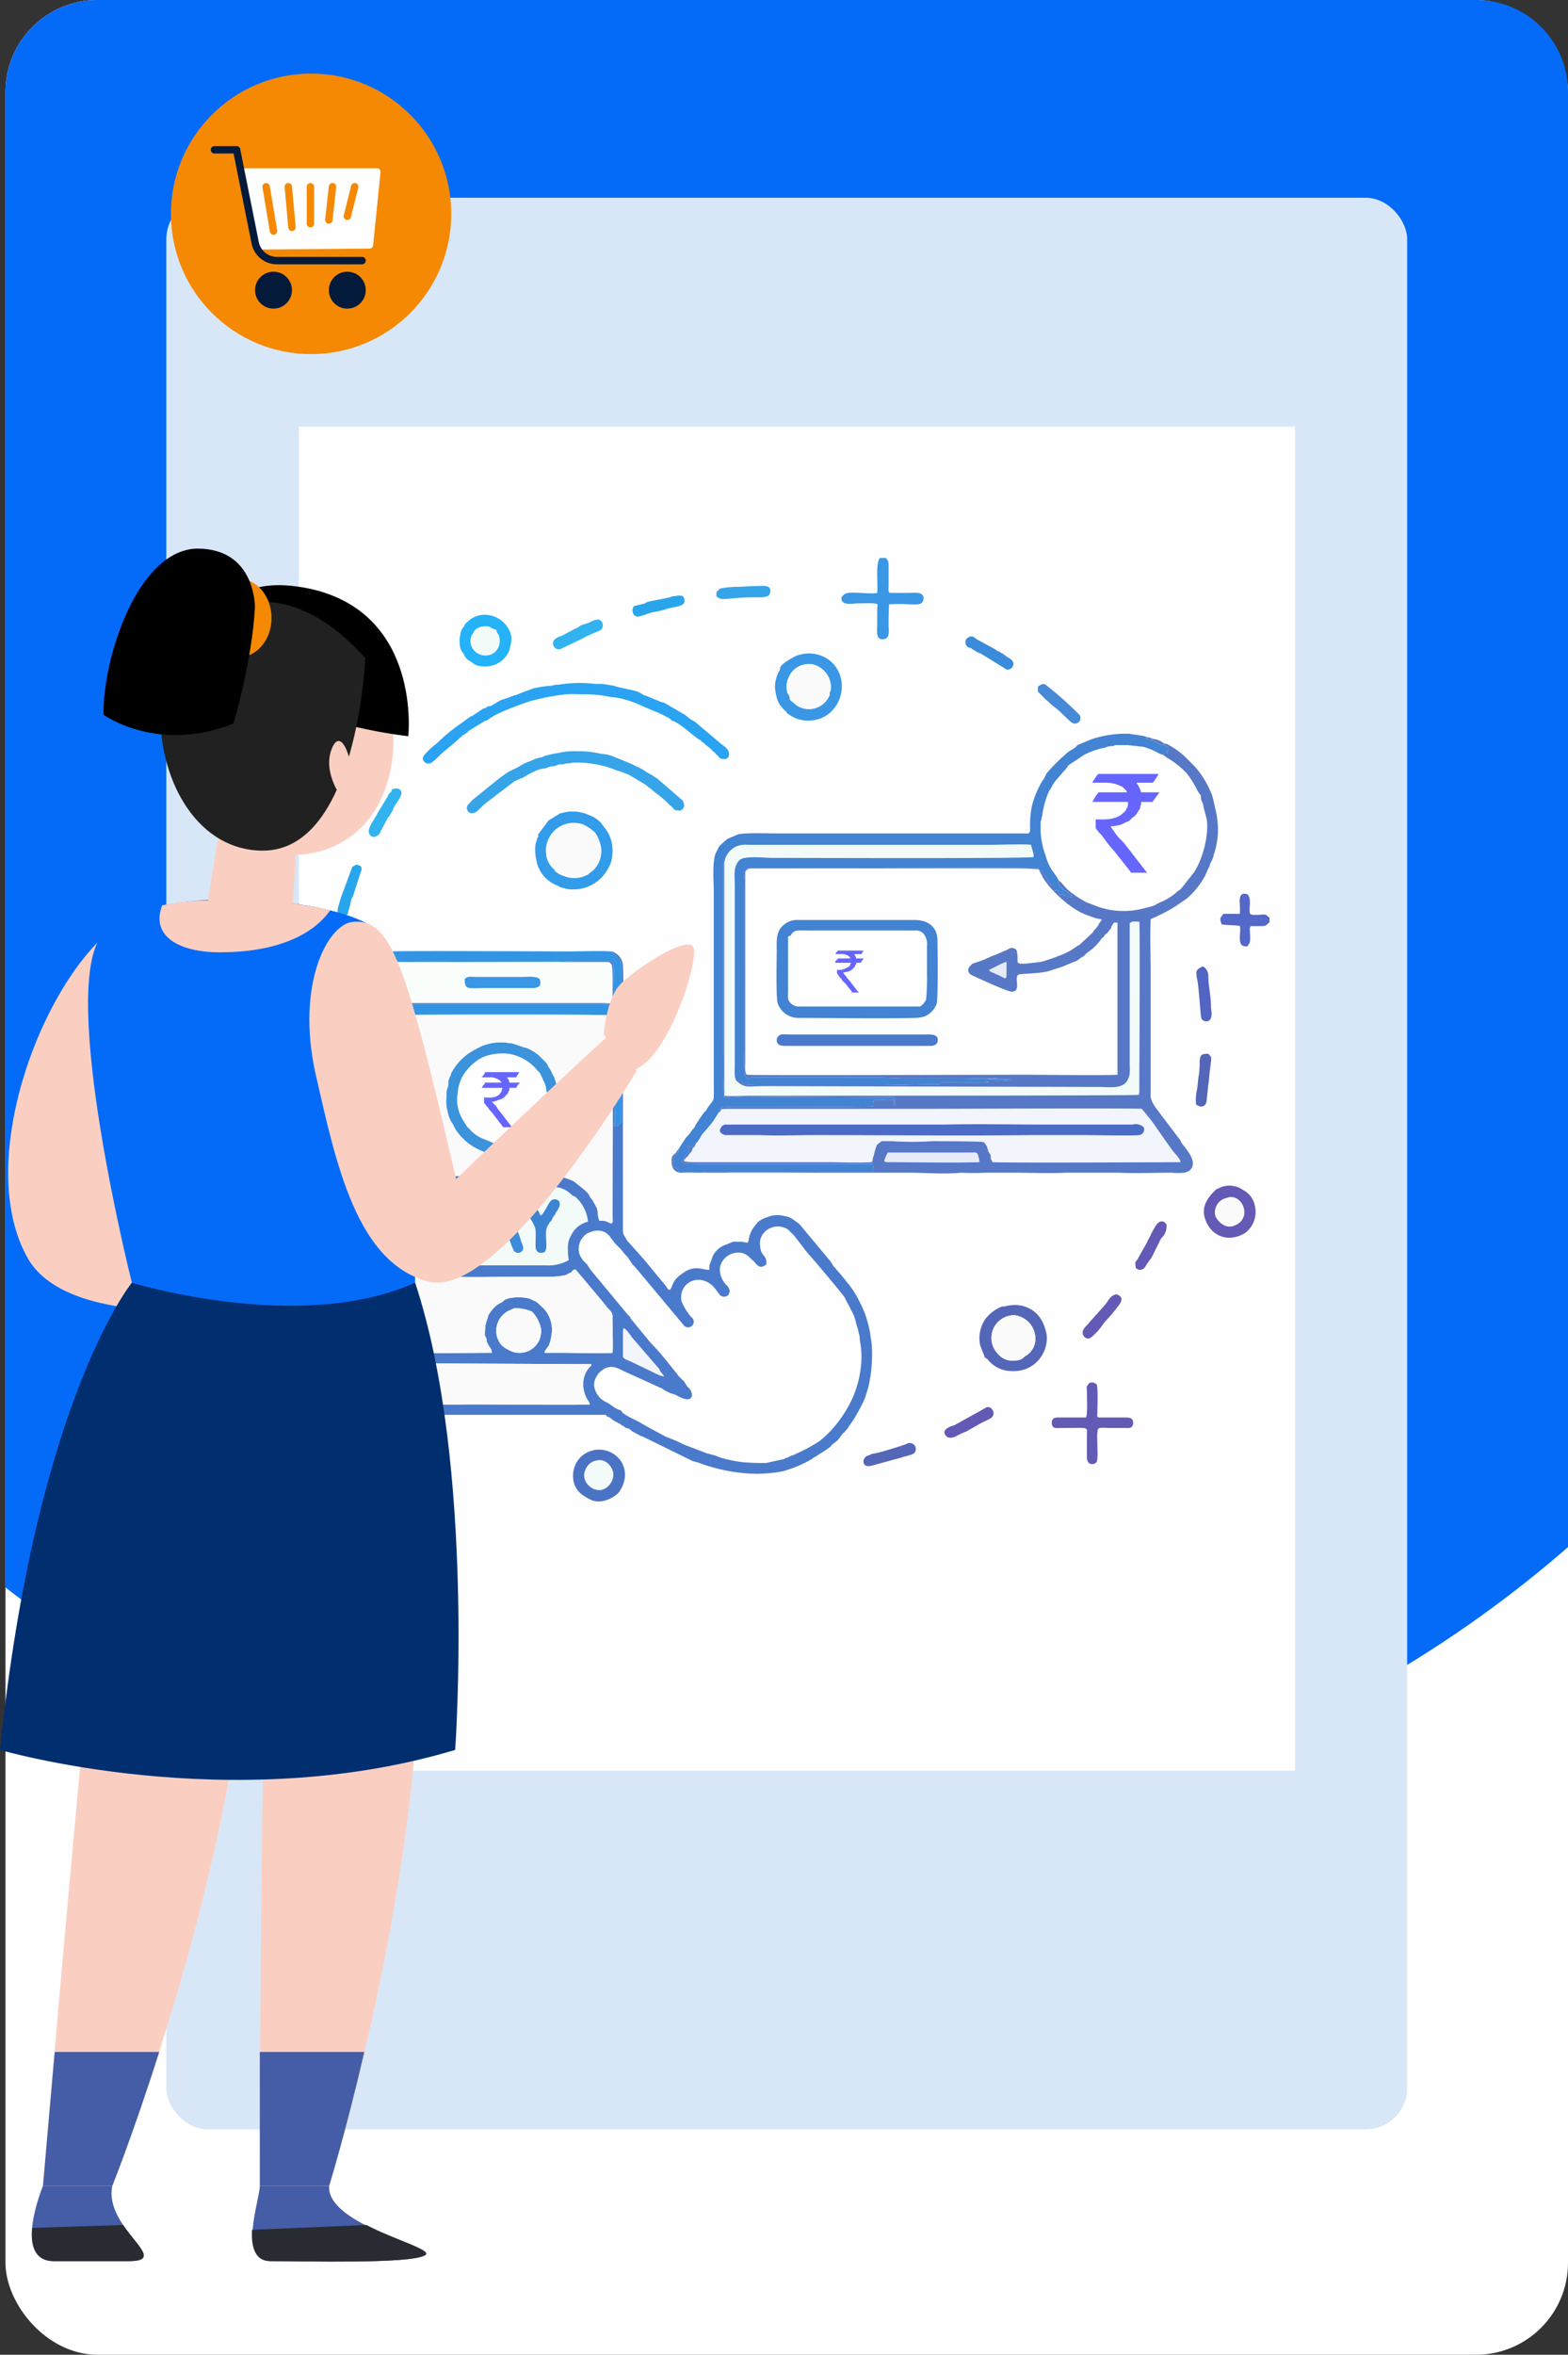 <svg xmlns="http://www.w3.org/2000/svg" width="341.19" height="512" viewBox="0 0 341.19 512">
  <rect x="0" y="0" width="341.19" height="512" fill="#333333" stroke="none"/>
  <g id="hw-svg2" transform="translate(-45.335 -27.748)">
    <g id="_1961240414496" transform="translate(81.525 37.748)">
      <g id="bg" transform="translate(-10 2)">
        <rect id="Rectangle_61" data-name="Rectangle 61" width="340" height="512" rx="20" transform="translate(-25 -12)" fill="#fff"/>
        <path id="Intersection_1" data-name="Intersection 1" d="M0,345.156V20A20,20,0,0,1,20,0H320a20,20,0,0,1,20,20V336.395C293.958,376.493,232.363,401,164.687,401,102.093,401,44.695,380.03,0,345.156Z" transform="translate(-25 -12)" fill="#046bf9"/>
      </g>
      <g id="Group_105" data-name="Group 105" transform="translate(-107.863 -52.601)">
        <rect id="Rectangle_64" data-name="Rectangle 64" width="270" height="420" rx="9" transform="translate(107.863 85.601)" fill="#d8e7f7"/>
        <g id="Group_106" data-name="Group 106" transform="translate(8.18 -6.552)">
          <path id="Path_481" data-name="Path 481" d="M492,571V863.221H708.742V571Z" transform="translate(-363.474 -429.072)" fill="#fefefe" fill-rule="evenodd"/>
          <g id="Group_79" data-name="Group 79" transform="translate(123.183 170.476)">
            <path id="Path_482" data-name="Path 482" d="M977.855,623c-.57.19-1.141,0-1.711.38l-4.753.951a2.787,2.787,0,0,0-.761.38l-2.281.57c-.76.57-.38,2.472.951,2.281.951-.19,1.711-.57,3.042-.951a16.1,16.1,0,0,0,3.232-.76c1.9-.57,4.183-.38,3.612-2.281-.19-.57-.76-.57-1.141-.57Z" transform="translate(-890.018 -614.825)" fill="#29a5eb" fill-rule="evenodd"/>
            <path id="Path_483" data-name="Path 483" d="M634.165,931.19c-.19,0-.19,0-.38.19-.38.19-.19,0-.19.19l-2.472,6.654c-.19.951-.951,2.472-.57,3.422.19.76,1.711.57,2.091,0,.19-.19,0-.38.19-.761,0-.19.19-.38.19-.76a1.143,1.143,0,0,0,.19-.76c.38-1.141,0-.57.57-1.521l1.711-5.323c.38-.76.19-1.521-.951-1.521C634.165,931,634.355,931,634.165,931.19Z" transform="translate(-616.674 -864.266)" fill="#29a5eb" fill-rule="evenodd"/>
            <path id="Path_484" data-name="Path 484" d="M1256.854,1259.87l-.38.76c-.19.76-.951,1.331.57,1.331,6.274,0,13.309.19,19.773,0a5.548,5.548,0,0,0-.38-1.711c-.19-.571-.951-.38-1.711-.38Z" transform="translate(-1123.386 -1130.586)" fill="#e7ebf7" fill-rule="evenodd"/>
            <path id="Path_485" data-name="Path 485" d="M1376,1043.711c.19.57.951.57,1.521.951,2.091.76,2.282,1.711,2.282-.38V1042C1379.232,1042,1376.571,1043.521,1376,1043.711Z" transform="translate(-1220.478 -954.162)" fill="#e7ebf7" fill-rule="evenodd"/>
            <path id="Path_486" data-name="Path 486" d="M628.183,759.827l-.19,1.141H625.9c-.57,0-1.9-.19-1.9,1.141,0,2.091,1.331,1.331,3.993,1.521a29.437,29.437,0,0,0,.19,4.183,1.415,1.415,0,0,0,1.711.19c.76-.38.38-2.662.38-3.8.19-.76.19-.57,1.711-.57.57,0,1.521.19,1.9-.19a.664.664,0,0,0,.38-.19,1.683,1.683,0,0,0-.38-2.091,16.259,16.259,0,0,0-3.042,0c-.38-.19-.38-.19-.57-.76,0-.951.38-3.042-.38-3.612a.919.919,0,0,0-1.331,0C627.8,757.165,628.183,758.877,628.183,759.827Z" transform="translate(-611.452 -722.943)" fill="#32b3ef" fill-rule="evenodd"/>
            <path id="Path_487" data-name="Path 487" d="M886.15,650.515c-.38,0-.57.19-.76.19l-.76.38-1.711.57c-.951.57-.76.57-1.331.76l-2.852,1.521a3.82,3.82,0,0,0-1.521.76,1.263,1.263,0,0,0,1.331,2.091l4.753-2.282c1.141-.76,3.612-1.521,3.993-1.9C888.241,651.656,887.291,649.945,886.15,650.515Z" transform="translate(-816.184 -637.016)" fill="#32b3ef" fill-rule="evenodd"/>
            <path id="Path_488" data-name="Path 488" d="M671.569,843.64c-.76.19-.38,0-.57.57l-.57.57-.38.76-2.091,3.422c-.57,1.331-2.472,3.422-1.711,4.563a1.027,1.027,0,0,0,1.521.38c.57-.19.761-.57.951-1.141l1.521-2.852a2.627,2.627,0,0,0,.57-.76c0-.19.19-.38.38-.57a9.266,9.266,0,0,1,.57-1.331c.38-.57,2.472-3.042.76-3.612A1.484,1.484,0,0,0,671.569,843.64Z" transform="translate(-645.522 -793.447)" fill="#32b3ef" fill-rule="evenodd"/>
            <path id="Path_489" data-name="Path 489" d="M797.215,1322.437c3.993,0,2.662-.19,3.8,2.091.19.38,0,.38.57.76a1.2,1.2,0,0,0,1.141,0,1.045,1.045,0,0,0,.57-.951,2.7,2.7,0,0,0-.38-1.141,14.621,14.621,0,0,0-.76-2.281l-1.711-4.183-.38-1.141c-.19-.19-.19-.19-.19-.38-.19-.38-.38-1.141-1.141-1.331-1.711-.38-1.9,3.232-2.852,5.133l-.19.19v.38l-1.331,3.232c-.19.951-.76,1.711,0,2.282.76.76,1.711.38,2.091-1.141A3.745,3.745,0,0,1,797.215,1322.437Z" transform="translate(-749.113 -1174.33)" fill="#3b8bdb" fill-rule="evenodd"/>
            <path id="Path_490" data-name="Path 490" d="M758.407,1316.269c.19-.38,1.711-.19,2.091,0,.76.38.951,2.281-1.9,1.711C757.836,1317.98,758.217,1316.269,758.407,1316.269Zm-2.472,1.141v6.654c0,.76.38.76.761,1.331,1.141,0,1.711-.38,1.711-1.521,0-3.993-.38-3.422,1.331-3.422a2.97,2.97,0,0,0,3.042-1.521,3.694,3.694,0,0,0,.57-2.472c-.19-.19,0-.19-.19-.38a3.182,3.182,0,0,0-1.711-2.092,7.009,7.009,0,0,0-2.852-.19C755.555,1313.8,755.935,1313.607,755.935,1317.41Z" transform="translate(-718.29 -1174.246)" fill="#3b8bdb" fill-rule="evenodd"/>
            <path id="Path_491" data-name="Path 491" d="M1349.951,669.785c-.76.38-.951.57-.951,1.331.19.951.57.951,1.141,1.141.57.38.951.571,1.521.951.19,0,.38.19.57.19l4.943,3.042c.38.19.761.76,1.521.38.57-.19,1.521-1.521-.38-2.472-.38-.19-.76-.57-1.331-.951-.19,0-.38-.19-.57-.38a.987.987,0,0,1-.761-.38l-4.183-2.281C1350.9,669.975,1350.711,669.594,1349.951,669.785Z" transform="translate(-1198.612 -652.673)" fill="#3b8bdb" fill-rule="evenodd"/>
            <path id="Path_492" data-name="Path 492" d="M1455.216,1530.6h-6.084c-1.141,0-1.521.57-1.331,1.521s.951.761,2.091.761c6.274,0,5.514-.38,5.514,1.711v4.563c0,2.091,1.711,1.711,2.091,1.141.57-.76-.19-6.654.38-7.225.19-.38,1.9-.19,2.472-.19h3.042c1.141,0,1.9.19,2.091-.951,0-1.331-.76-1.331-2.091-1.331h-5.514c-.38-.38-.19-.38-.19-1.331,0-.76.19-5.323-.19-5.894a.664.664,0,0,0-.38-.19c-.19-.19-.19-.19-.57-.19a.879.879,0,0,0-.951.57c-.38.38-.19.57-.19,1.331C1455.406,1526.232,1455.6,1529.654,1455.216,1530.6Z" transform="translate(-1278.59 -1343.713)" fill="#625ab5" fill-rule="evenodd"/>
            <path id="Path_493" data-name="Path 493" d="M1624.342,1304.287a3.176,3.176,0,0,1,2.472-3.8c3.422-1.331,5.894,4.753,1.331,6.084C1626.433,1307.139,1624.722,1305.428,1624.342,1304.287Zm1.521-6.274-1.331.57-.38.38c-1.521,1.521-2.852,3.422-2.091,5.894,1.331,4.183,5.323,5.323,8.746,3.232a5.709,5.709,0,0,0,2.091-6.084,4.763,4.763,0,0,0-2.472-3.232A5.2,5.2,0,0,0,1625.863,1298.013Z" transform="translate(-1419.578 -1161.313)" fill="#625ab5" fill-rule="evenodd"/>
            <path id="Path_494" data-name="Path 494" d="M1489.956,1422.393c-.57.19-.76.57-1.141.951a8.059,8.059,0,0,1-.951,1.331l-3.232,3.612c-.38.57-.761.76-1.141,1.331-.951,1.141.19,2.662,1.331,2.091a12.792,12.792,0,0,0,2.662-2.852,8.876,8.876,0,0,1,.951-1.141,39.861,39.861,0,0,0,2.662-3.232c.38-.57.951-1.521-.19-2.091A.849.849,0,0,0,1489.956,1422.393Z" transform="translate(-1307.246 -1262.118)" fill="#625ab5" fill-rule="evenodd"/>
            <path id="Path_495" data-name="Path 495" d="M1333.875,1551.2l-6.844,3.8c-.19,0-2.852.76-1.9,2.091.57.95,1.711.57,2.472.19l.76-.38a9.234,9.234,0,0,1,1.331-.57l2.662-1.521c.57-.38,2.472-1.141,2.852-1.521C1336.346,1552.147,1334.825,1550.436,1333.875,1551.2Z" transform="translate(-1179.113 -1366.396)" fill="#625ab5" fill-rule="evenodd"/>
            <path id="Path_496" data-name="Path 496" d="M1543.516,1348.861a1.27,1.27,0,0,0,2.091-.38l.38-.57c.57-.76.38-.57.951-1.331l1.711-3.422c.19-.38,0-.19.19-.38l.19-.38a3.425,3.425,0,0,0,1.141-3.042c-.38-.38-.57-.761-1.331-.57s-1.331,1.521-1.9,2.472a11.256,11.256,0,0,1-.761,1.521c-.38.951-1.711,3.042-2.281,4.183C1543.326,1347.72,1543.326,1347.53,1543.516,1348.861Z" transform="translate(-1356.053 -1194.48)" fill="#625ab5" fill-rule="evenodd"/>
            <path id="Path_497" data-name="Path 497" d="M1137.274,691.587c2.852-.76,5.894,1.711,5.894,4.943a1.423,1.423,0,0,1-.19.951c-.19.38,0,.57-.19.951a4.837,4.837,0,0,1-7.225,1.9l-1.331-1.141a2.067,2.067,0,0,0-.19-.951c-.19-.38-.38-.38-.38-.761a4.684,4.684,0,0,1,.38-3.232A4.616,4.616,0,0,1,1137.274,691.587ZM1131,696.531a12.623,12.623,0,0,0,.57,2.852,5.958,5.958,0,0,0,1.521,2.091l.38.38c.38.57,0,.19.57.57a7.206,7.206,0,0,0,4.183,1.331c7.225,0,9.886-9.316,4.373-13.309a7.47,7.47,0,0,0-7.415-.57c-.951.57-2.472,1.331-3.042,2.281a1.142,1.142,0,0,1-.19.76A7.282,7.282,0,0,0,1131,696.531Z" transform="translate(-1022.059 -668.392)" fill="#3997e5" fill-rule="evenodd"/>
            <path id="Path_498" data-name="Path 498" d="M1216.7,580h-1.331c-.951,1.331-.38,4.943-.571,7.6-1.9.38-6.464-.57-7.225.38-.19.19-.57.38-.57.76,0,1.711,2.472,1.141,3.422,1.141.76,0,3.993-.19,4.373.19.19.19,0,.19,0,.951v3.232c0,1.521-.38,3.422,1.141,3.422,1.711,0,1.331-1.711,1.331-3.042,0-.19,0-5.133.19-4.563h.19a27.94,27.94,0,0,1,3.993,0c1.521,0,3.232.38,3.232-1.331,0-1.521-2.281-1.141-3.232-1.141h-3.8c-.761,0-.57-.38-.57-1.9v-4.183C1217.267,580.57,1217.077,580.57,1216.7,580Z" transform="translate(-1083.609 -580)" fill="#3997e5" fill-rule="evenodd"/>
            <path id="Path_499" data-name="Path 499" d="M775.915,1059.251c-.19,2.662.951,2.091,4.373,2.091h10.647c.19,0,1.141-.19,1.331-.57s.19-1.331-.19-1.521c-.57-.571-2.472-.38-3.612-.38H778.386C777.055,1058.87,776.675,1058.68,775.915,1059.251Z" transform="translate(-734.467 -967.801)" fill="#3997e5" fill-rule="evenodd"/>
            <path id="Path_500" data-name="Path 500" d="M1372.082,1446.446a4.061,4.061,0,0,1-3.232-1.521,4.938,4.938,0,0,1,3.612-8.365,5.143,5.143,0,0,1,4.563,5.133,4.224,4.224,0,0,1-2.282,3.8C1374.363,1445.876,1373.983,1446.446,1372.082,1446.446Zm-1.711-11.788h-.57a8.565,8.565,0,0,0-3.613,2.662,7.455,7.455,0,0,0-1.141,5.894l.76,1.9c.19.38,0,.38.38.761l.38.19a6.623,6.623,0,0,0,3.8,2.472c6.844,1.331,10.077-4.753,8.936-8.556-.761-2.852-2.281-4.753-5.323-5.514A7.984,7.984,0,0,0,1370.37,1434.658Z" transform="translate(-1211.426 -1271.912)" fill="#5466b8" fill-rule="evenodd"/>
            <path id="Path_501" data-name="Path 501" d="M1241.745,1592.359c-.761.38-5.323,1.711-6.084,1.9-.57.19-1.141.19-1.711.38-.57.38-.951.19-1.331.76-.57.57-.57,2.281,1.521,1.711l6.274-1.711c.951-.38,2.662-.57,3.042-1.141A1.315,1.315,0,0,0,1241.745,1592.359Z" transform="translate(-1104.095 -1399.763)" fill="#5466b8" fill-rule="evenodd"/>
            <path id="Path_502" data-name="Path 502" d="M1612.665,1158.027c.951.76,2.091.57,2.281-.76l.38-3.612c.19-1.141.19-2.091.38-3.422.38-2.852.38-2.281-.38-3.232-1.521,0-1.711.19-1.9,1.521a17.4,17.4,0,0,1-.19,3.232c-.19.951-.19,1.9-.38,3.042A9,9,0,0,0,1612.665,1158.027Z" transform="translate(-1412.083 -1039.199)" fill="#5466b8" fill-rule="evenodd"/>
            <path id="Path_503" data-name="Path 503" d="M802.685,803.472a23.412,23.412,0,0,1,3.8.38,20.694,20.694,0,0,1,4.563,1.331,24.765,24.765,0,0,1,2.662.951l3.8,2.281a4.145,4.145,0,0,0,.951.76,16.6,16.6,0,0,0,1.9,1.521l1.331,1.141.951.951c.76.57.57.57.951.951.951.19,1.521.38,1.9-.38.38-.38.19-1.141-.19-1.711l-5.514-4.753-1.521-.951c-.57-.19-1.141-.761-2.282-1.331a11.193,11.193,0,0,1-1.521-.761l-4.183-1.711a7.982,7.982,0,0,0-2.662-.57,21.2,21.2,0,0,0-5.133-.57,15.6,15.6,0,0,0-4.183.38,22.965,22.965,0,0,0-2.662.57c-.38,0-.38.19-.951.38a6.415,6.415,0,0,0-2.281.76,9.272,9.272,0,0,0-2.472,1.141,10.333,10.333,0,0,1-1.521.76,2.789,2.789,0,0,1-.76.38,32.253,32.253,0,0,0-2.662,1.9l-4.943,3.993a6.255,6.255,0,0,0-1.141,1.141,1.15,1.15,0,0,0,.57,2.091c.951,0,1.711-.951,2.662-1.9l6.464-4.943c.57-.38.951-.38,1.521-.761h.19c.76-.38,1.9-1.141,2.852-1.521a5.742,5.742,0,0,1,1.711-.57c.951,0,1.331-.57,2.662-.57.38-.19.57-.19.951-.38h.951a2.059,2.059,0,0,1,1.141-.19A7.8,7.8,0,0,1,802.685,803.472Z" transform="translate(-736.521 -758.982)" fill="#36a4e9" fill-rule="evenodd"/>
            <path id="Path_504" data-name="Path 504" d="M612,1035.564l.19.951c.76.57,1.9.76,2.281-.57a3.706,3.706,0,0,0,.19-1.521c0-.76.19-.951.19-1.711.19-1.711.19-1.711.38-3.232a9.418,9.418,0,0,0,.38-3.232c-.19-1.331-1.9-.951-2.281-.19-.19.761-.76,5.894-.951,7.225A5.461,5.461,0,0,0,612,1035.564Z" transform="translate(-601.733 -940.691)" fill="#36a4e9" fill-rule="evenodd"/>
            <path id="Path_505" data-name="Path 505" d="M611.48,1123.468c-.76.38-.57,1.9-.57,3.042l.38,6.654c.19.76,0,.951.57,1.331.38.38.57.76,1.331.38s.57-1.9.57-3.042a16.746,16.746,0,0,1-.38-3.232c0-1.331.19-4.373-.38-4.943A1.488,1.488,0,0,0,611.48,1123.468Z" transform="translate(-600.833 -1020.04)" fill="#36a4e9" fill-rule="evenodd"/>
            <path id="Path_506" data-name="Path 506" d="M1064,613.216v.951a2.324,2.324,0,0,0,1.711.57c2.662-.19,3.612-.38,6.274-.38h2.091c.76-.19,1.331-.19,1.521-.76.76-2.091-1.711-1.711-2.472-1.711-1.711,0-3.232.19-4.943.19a20.95,20.95,0,0,0-3.422.38Z" transform="translate(-967.797 -605.801)" fill="#36a4e9" fill-rule="evenodd"/>
            <path id="Path_507" data-name="Path 507" d="M776.662,1147.5c-.19.761-.38,1.331-.57,1.9l-.57,1.9-1.711,1.9a10.062,10.062,0,0,1-4.373,2.472,5.544,5.544,0,0,1-1.521.38c-.57,0-2.852,0-3.422-.38-1.521-.76-2.662-.76-4.563-2.662-.19-.38-.38-.38-.57-.57l-.951-1.521a8.454,8.454,0,0,1-1.141-6.084,6.754,6.754,0,0,1,.38-1.9,7.932,7.932,0,0,1,1.711-3.042,8.788,8.788,0,0,1,1.331-1.331,7.933,7.933,0,0,1,3.042-1.711,12.07,12.07,0,0,1,4.563-.38,10.083,10.083,0,0,1,6.274,3.612l.57.57,1.141,2.472A11.725,11.725,0,0,1,776.662,1147.5Zm-9.886,11.027a12.293,12.293,0,0,0,6.844-2.281c.76-.57.76-.19,1.9-1.331a3.987,3.987,0,0,0,1.521-2.091l.38-.38.951-2.091.761-2.472v-1.521a13.464,13.464,0,0,0-.951-4.943c-.76-1.331-.19-.57-1.141-2.091-.19-.19-.19-.57-.57-.951l-1.521-1.521a10.325,10.325,0,0,0-2.852-1.711h-.19l-2.852-.951c-.951,0-.951-.19-1.9-.19a10.753,10.753,0,0,0-6.084,1.521,12.015,12.015,0,0,0-5.324,5.324.7.7,0,0,1-.19.57c-.38,1.141-.38.57-.38,1.9-.19,1.141-.38.19-.38,2.662a7.005,7.005,0,0,0,.19,2.852,7.881,7.881,0,0,0,.76,2.281c.19.38.19.19.57.951h0a8.572,8.572,0,0,0,1.9,2.662l.76.761a12.737,12.737,0,0,0,3.422,2.091.664.664,0,0,1,.38.19A14.809,14.809,0,0,0,766.775,1158.526Z" transform="translate(-717.343 -1028.671)" fill="#3b93dc" fill-rule="evenodd"/>
            <path id="Path_508" data-name="Path 508" d="M682.731,1130.216c-.38-.19-.19-.19-.38-.38l-.19-.19c-.19-.38,0-.19,0-.38-.57,0-.38.19-.57-.38-.76-1.141-.951-.38-.76-2.091.19-8.936-.19-18.442,0-27.188v12.738c0,.38,0,12.168.19,12.548h0c.19-.19.19.19.19-.19v-.38c.19-1.711,0-4.753.19-6.084,0-.951-.19-2.091-.19-3.232v-3.422c0-1.331.19-2.281.19-3.232V1099.8c0-.76,0-.76.57-.57a2.411,2.411,0,0,1,.19,1.141c0,.19-.19.57-.19.76s0,.19.19.38v.19c.38-.38.19-3.042.19-3.612,0-3.232,0-9.316.19-11.978l.19,30.61c.19-.19,0,.19.19-.38v-.57c-.19-9.316,0-19.393,0-28.709V1082.3c0-1.141-.19-3.993.19-4.563,0-3.993-.38-33.462,0-34.223.38-.19,47.531-.19,47.721,0s0,41.447,0,45.06l-.38.19c.761.76.38-1.521.38-2.091v-8.746c.19-10.457,0-21.294.19-31.751a9.126,9.126,0,0,1,0-2.281v-.38c-.19-.38-.57-.19-1.331-.38a2.169,2.169,0,0,0,.57-1.141c-.19-.76,0,0-.57-.95H683.3c-.38-.761-.38-.57-.38-2.091a9.126,9.126,0,0,0,0-2.281v-4.753c.38-.19,31.561,0,36.314,0,1.9-.19,3.993-.19,6.084-.19h5.133c.57.19.38.19.57.38.19.761,0,5.514,0,6.844.19.761.57.951,0,1.9-1.141,2.472.38,1.711.19,3.612-.19,3.612,0,10.457,0,14.259l.19,7.985a1.425,1.425,0,0,0-.19.951,2.053,2.053,0,0,0,1.331-.571c.19-.19.19-.19.19-.38V1032.3a2.415,2.415,0,0,0-.76-1.331l-.57-.57c-.76-.38-.57-.38-.76-.76-2.852-.19-6.464,0-9.316,0-3.612,0-37.455-.19-38.215,0a3.281,3.281,0,0,0-2.472,2.472,36.528,36.528,0,0,0,0,4.563c.19,6.464,0,12.928,0,19.2v57.418c0,1.521-.19,13.309,0,14.259a2.831,2.831,0,0,0,.76,1.711C681.971,1129.836,681.971,1130.026,682.731,1130.216Z" transform="translate(-657.255 -944.084)" fill="#3394e3" fill-rule="evenodd"/>
            <path id="Path_509" data-name="Path 509" d="M558,1326.985v1.331c.76.38-.951.76,3.612.76a30.663,30.663,0,0,1,4.183,0c0,1.9-.19,4.563,0,6.464a1.008,1.008,0,0,0,1.141,1.141.988.988,0,0,0,.76-.38c.57-.38.38-1.711.38-3.042,0-.951-.19-3.612.19-4.183a30.556,30.556,0,0,1,4.183,0c1.331,0,3.232.38,3.232-1.141.19-1.521-1.711-1.331-3.042-1.331-5.514,0-4.563,1.141-4.563-4.373,0-1.331.38-3.232-1.141-3.232s-1.141,1.521-1.141,3.422c0,1.141.19,3.422-.19,4.183-1.521.19-5.894,0-6.844.19A1.143,1.143,0,0,1,558,1326.985Z" transform="translate(-558 -1178.498)" fill="#3394e3" fill-rule="evenodd"/>
            <path id="Path_510" data-name="Path 510" d="M1073,911.443v50.763a57.019,57.019,0,0,0,5.7,0c13.119,0,84.225,0,84.415-.19.19,0,.19-.761.19-1.141v-1.141c0-4.563.19-34.032,0-35.363-.57,0-1.521-.19-1.9.19-.19.19-.19-.19-.19.38v30.04c0,1.331.19,2.662-.38,3.612-.951,2.281-3.993,1.711-6.084,1.711l-72.818-.19c-3.8,0-4.373.57-6.274-1.141-.571-.76-.38-2.091-.38-3.232V916.576c0-2.472-.38-3.993.95-5.514.951-1.141,5.324-.57,7.225-.57,5.324,0,56.277.19,56.847-.19v-.57l-.57-2.091c-1.331-.19-6.845,0-8.746,0h-52.854a6.5,6.5,0,0,0-2.091.19A4.57,4.57,0,0,0,1073,911.443Z" transform="translate(-975.086 -845.279)" fill="#f3fbf9" fill-rule="evenodd"/>
            <path id="Path_511" data-name="Path 511" d="M738.111,1310.2a3.744,3.744,0,0,0-.76,1.521c-.38,1.521-1.331,1.9-2.091,1.141-.76-.57-.19-1.331,0-2.281l1.331-3.232v-.38l.19-.19c.951-1.9,1.141-5.514,2.852-5.133.761.19.951.951,1.141,1.331,0,.19,0,.19.19.38l.38,1.141,1.711,4.183a14.629,14.629,0,0,1,.76,2.281,2.7,2.7,0,0,1,.38,1.141,1.046,1.046,0,0,1-.57.951,1.2,1.2,0,0,1-1.141,0c-.57-.38-.38-.38-.57-.761C740.773,1310.015,742.1,1310.2,738.111,1310.2Zm-10.457-4.943c0-3.8-.38-3.612,2.662-3.612a7.009,7.009,0,0,1,2.852.19,3.182,3.182,0,0,1,1.711,2.091c.19.19,0,.19.19.38a3.7,3.7,0,0,1-.57,2.472,2.971,2.971,0,0,1-3.042,1.521c-1.711,0-1.331-.57-1.331,3.422,0,1.141-.57,1.521-1.711,1.521-.38-.57-.76-.57-.76-1.331Zm20.343-.19c.761-.38,1.711-3.042,2.472-3.422,1.141-.38,2.662.38.76,2.852l-.19.57h-.19l-.57,1.141a2,2,0,0,0-.57.761c-1.331,1.521.19,5.133-.951,6.084-.57.19-1.9.38-1.9-1.331,0-4.373.38-3.422-1.521-6.654-.57-.76-1.9-2.282-1.141-3.232a2.061,2.061,0,0,1,1.141-.19c.76,0,.76.38,1.331,1.141s.38.76.951,1.521A1.442,1.442,0,0,0,748,1305.072Zm-27,2.091v.19a8.822,8.822,0,0,0,4.753,7.6c2.091,1.141,3.8.951,6.084.951h17.3a9.034,9.034,0,0,0,4.943-1.141,15.369,15.369,0,0,1-.19-3.042,5.391,5.391,0,0,1,.76-2.472,5.535,5.535,0,0,1,3.612-2.852,8.375,8.375,0,0,0-2.091-4.753l-.57-.57c-.19-.19-.38-.19-.761-.38a6.045,6.045,0,0,0-2.852-1.711c-2.472-.38-18.442-.19-22.054-.19a7.134,7.134,0,0,0-4.563,1.141,21.539,21.539,0,0,0-2.472,1.9l-.57.951a17.606,17.606,0,0,1-.951,1.9A9.63,9.63,0,0,0,721,1307.163Z" transform="translate(-690.01 -1162.098)" fill="#f3fbf9" fill-rule="evenodd"/>
            <path id="Path_512" data-name="Path 512" d="M788.109,658.76c-1.141-.19-1.141-.76-2.281-.76-.951,0-2.281.38-2.662,1.331a1.46,1.46,0,0,1-.38.57,3.24,3.24,0,0,0,0,2.662,3.358,3.358,0,0,0,4.373,1.521,3.137,3.137,0,0,0,1.711-2.852C788.869,659.521,788.3,659.9,788.109,658.76Z" transform="translate(-739.817 -643.17)" fill="#f3fbf9" fill-rule="evenodd"/>
            <path id="Path_513" data-name="Path 513" d="M915.532,1611.771a3.109,3.109,0,0,0-2.662,2.091c-.951,1.9.76,4.563,3.422,4.373a3.547,3.547,0,0,0,2.662-3.612C918.764,1613.1,917.243,1611.391,915.532,1611.771Z" transform="translate(-845.185 -1415.563)" fill="#f3fbf9" fill-rule="evenodd"/>
            <path id="Path_514" data-name="Path 514" d="M1108.183,1215.344h-5.7c-15.78.19-31.18,0-47.151,0-3.8,0-7.985.19-11.978,0h-7.415c-.761-.19-1.521-.761-.951-1.521.38-.761.38-.38.76-.761h47.531c7.8-.19,15.78,0,23.766,0h17.492a2.6,2.6,0,0,1,2.472.57,1.241,1.241,0,0,1-.951,1.711c-.951.19-10.077,0-11.788,0ZM1034.6,1210.4c0,.19,0-.19-.19.19l-.951,1.521c-.761,1.141-1.9,2.281-2.662,3.232a4.156,4.156,0,0,1-.57.951,2.627,2.627,0,0,1-.57.76l-.38.76c-.38.57-.38,0-.57.951-.38.57-.38.38-.761.951a.186.186,0,0,1-.19.19v.19h-.19c-.57.76-.57.38-.57.951a12.557,12.557,0,0,0,2.662.19H1057.8c3.232,0,6.844.19,10.077,0a2.069,2.069,0,0,0,.19-.951l.19-.38a15.41,15.41,0,0,1,.57-2.091l.19-.38c.19-.19.76-.57.951-.76h2.281a67.186,67.186,0,0,0,8.746,0c.76,0,10.647,0,11.027.19.38,0,.76.761.951,1.141,0,.38.19.38.19.76.38.951.38.38.57,1.141v.57l.38.76c3.422.19,40.687,0,40.877,0,.19-.38-1.141-1.9-1.521-2.281-1.141-1.521-3.612-5.133-4.563-6.464l-2.281-2.852c-1.521-.19-44.869,0-46.2,0h-43.538C1034.035,1209.64,1035.556,1209.83,1034.6,1210.4Z" transform="translate(-937.832 -1089.862)" fill="#f3f5fc" fill-rule="evenodd"/>
            <path id="Path_515" data-name="Path 515" d="M956.978,1464.232v2.092c0,1.141-.19,1.141,1.711,1.9l4.753,2.281,1.141.57a4.835,4.835,0,0,0,1.331.38c0-.19-.761-.951-.951-1.331v-.19l-6.084-7.035c-.19-.38-1.331-1.9-1.711-1.9-.19,0,0,0-.19.38Z" transform="translate(-881.118 -1293.5)" fill="#f3f5fc" fill-rule="evenodd"/>
            <path id="Path_516" data-name="Path 516" d="M709.41,1045.612c.76-.57,1.141-.38,2.472-.38h10.077c1.141,0,3.042-.19,3.612.38.38.19.38,1.141.19,1.521s-1.141.57-1.331.57H713.783C710.361,1047.7,709.22,1048.274,709.41,1045.612Zm-15.59-1.9v4.943c0,2.662-.38,2.281,1.141,2.281h45.06a4.091,4.091,0,0,0,1.521,0c0-1.521.19-7.8-.19-8.365s-.57-.57-1.141-.57H694.39C693.63,1042.19,693.82,1042.951,693.82,1043.711Z" transform="translate(-667.963 -954.162)" fill="#fafefa" fill-rule="evenodd"/>
            <path id="Path_517" data-name="Path 517" d="M1015.387,871.342c.19.76,0,.38-.19.76-.19.19,0-.19-.38.38-.19.57-1.331,2.472.57,3.042,0,.57,0,.57.57.57l4.183.19a20.66,20.66,0,0,1,2.472-.19h2.662c.951.19,20.343,0,22.055,0h10.457c.38-.19,0,0,.19-.19a7.126,7.126,0,0,0-.19-1.521h-36.124a48.054,48.054,0,0,1-5.323-.19c-.19-.57,0-.57.19-.76l.19-.38v-.19l.57-.761a1.462,1.462,0,0,0,.57-.38c0-.951-.57-.76-.38-1.331.38,0,.38.19.57.38.76,0,.57-.57,1.331-.951a2.625,2.625,0,0,0,.57-.76,4.159,4.159,0,0,0,.57-.951c.76-.951,1.9-2.091,2.662-3.232l.951-1.521c.19-.38.19,0,.19-.19,0-.38,0-.57.19-.761.76-.57,2.281-.38,3.042-.38,3.232,0,30.04,0,30.23-.19s.19,0,.19-.19v-.38c-.19-.951-.19-.76,2.091-.76a9.162,9.162,0,0,1,2.281,0c0,.57-.19.76,0,1.141.951-.19,0-.19.19-1.141.19-.19.19.19.19-.38l-.19-.19h-.19l-32.131-.19c-1.521,0-3.422.19-4.753.19-.38-2.282-.19-10.077-.19-12.738V808.982c.19-.38,0,0,.19-.19a4.57,4.57,0,0,1,3.042-3.612,6.5,6.5,0,0,1,2.092-.19h52.854c1.9,0,7.415-.19,8.746,0l.57,2.091v.57c-.57.38-51.524.19-56.847.19-1.9,0-6.274-.57-7.225.57-1.331,1.521-.951,3.042-.951,5.514V853.09c0,1.141-.19,2.472.38,3.232,2.852-.19-1.141.951,4.753.951h26.047c3.992,0,8.365-.19,12.548-.19,1.711,0,.38-.38,1.521-.38h10.267c-.761-.19,0,0-.571-.19h-.19c.19-.19.19-.19.38-.19h.951a24.315,24.315,0,0,0,3.993-.19c-.57-.38-4.373,0-4.753-.19-.38,0,0,.19-.38-.19h2.472c-.76.19-8.365,0-10.077,0h-10.267c-2.472,0-4.373-.19-6.844-.19h-26.617c-.76.19-.57.761-1.331-.38a4.188,4.188,0,0,1-.19-1.521,22.907,22.907,0,0,1,0-3.612V813.735c.19-.76-.57-3.422.951-3.612h7.6l55.136-.19c.57.19.19,0,.38.38a6.245,6.245,0,0,0,.57,1.141c-.19-.38-.38-.57,0-.951l.57.951a2.535,2.535,0,0,1,.57.951c.19.57.951,1.521,1.521,1.521v.951c1.331.19.951-.38,1.141.951h.95c.571.19-.19.19.571.38h.57a1.143,1.143,0,0,0,.76.19c-.19-.951-.76-.57-.951-.951-.38-.38.19-.19-.38-.38-.571-.38-.38,0-.76-.57-.38-.38,0-.19-.76-.57,0-.57-.19-.951-.19-1.521l-.76-1.141a10.154,10.154,0,0,1-1.9-3.8,17.39,17.39,0,0,1-1.141-6.654v-.761c.19-.76.19-.38.19-.76.19-.57.19-1.141.38-1.9a17.779,17.779,0,0,1,1.331-4.183,4.768,4.768,0,0,0,.761-1.331l.19-.19c0-.19.19-.19.19-.38l2.662-3.042c.19-.19.19-.38.38-.57l3.422-2.281a17.03,17.03,0,0,1,4.373-1.521c.951-.19,0-.19,1.711-.38.38,0,.38,0,.57-.19h2.852l3.422.38a17.853,17.853,0,0,1,2.852,1.141,4.025,4.025,0,0,0,1.331.57l.19-.19h.761c-.19-.951-.19-.38.38-.76v-.57c-.951-.38-.38-.19-.951-.57-.38-.19-.761,0-1.521-.38a1.461,1.461,0,0,0-.57-.38c-.951-.57-.57,0-1.711-.57h0l-.38-.19c.19,0,.19-.19.38,0,.76,0,0,.19,1.331.19-1.141-.57-1.141-.19-1.711-.57-.76-.19-2.472-.38-3.422-.57a23.652,23.652,0,0,0-8.176,1.141l-3.232,1.331c-.19.38-.38.38-.761.761a6.827,6.827,0,0,0-1.9,1.331,35.908,35.908,0,0,0-3.8,3.8c-.38.38-.38.76-.57.951a4.161,4.161,0,0,1-.57.951,19.905,19.905,0,0,0-2.282,5.514,21.689,21.689,0,0,0-.38,4.943c0,.57,0,.57-.19.76s.19.19-.951.19h-53.615c-1.9,0-7.225-.19-8.746.19l-2.281.951a15.409,15.409,0,0,0-1.9,1.711l-.761,1.521c-.76,2.091-.38,6.274-.38,8.746v40.877c0,5.514.19,3.042-1.711,6.274l-.57.57-1.521,2.281c-.38.57-.19.57-.57.951v.19h-.19c-.19.19-.19.38-.38.57a8.268,8.268,0,0,1-1.141,1.331Z" transform="translate(-927.549 -742.628)" fill="#4283d3" fill-rule="evenodd"/>
            <path id="Path_518" data-name="Path 518" d="M1135.269,997.612l.38-.19h.19l.19-.38c.76-.951,1.331-.76,3.8-.76h23.2a2.1,2.1,0,0,1,1.9.951,3.694,3.694,0,0,1,.57,2.472v5.894a53.419,53.419,0,0,1-.19,5.7,3.522,3.522,0,0,1-1.331,1.521h-26.237a2.422,2.422,0,0,1-2.091-.951c-.57-.761-.38-.951-.38-2.472Zm-2.472,3.232c0,1.331-.19,9.7.19,11.217a4.742,4.742,0,0,0,4.563,3.232c8.365,0,17.3.19,25.477,0a6.832,6.832,0,0,0,2.091-.38,4.872,4.872,0,0,0,2.472-2.662c.38-1.331.19-13.119.19-13.879a5.623,5.623,0,0,0-.38-1.9c-.951-1.9-2.662-2.472-4.753-2.472h-25.1a4.55,4.55,0,0,0-3.992,1.9C1132.607,997.232,1132.8,999.323,1132.8,1000.845Z" transform="translate(-1023.476 -915.288)" fill="#4283d3" fill-rule="evenodd"/>
            <path id="Path_519" data-name="Path 519" d="M726.767,1128.484c-.951.19-21.1,0-25.286,0-.951,0-15.21.19-16.731,0h-.19c-.76-.19.38.38-.19,0l-.19-.19c-.76-.57-.38-4.563-.38-5.7V1120.5c0-1.141-.19-.951,2.662-.951l40.5.19c.76.19-.951.57-1.521,3.232a6.465,6.465,0,0,0,1.141,4.943C726.577,1128.1,726.767,1128.1,726.767,1128.484Zm7.225-13.309v-2.852c.19-.38,0-.38.19-.38.38,0,1.521,1.521,1.711,1.9l6.084,7.035v.19c.19.38.951,1.141.951,1.331a4.839,4.839,0,0,1-1.331-.38l-1.141-.57-4.753-2.281c-1.9-.76-1.711-.76-1.711-1.9Zm-23.575-7.6a9.062,9.062,0,0,1,3.8.76,7.159,7.159,0,0,1,1.711,2.852,3.584,3.584,0,0,1,.19,2.091,4.542,4.542,0,0,1-.57,1.711,4.733,4.733,0,0,1-6.654,1.521,4.163,4.163,0,0,1-1.9-1.711c0-.19-.38-.76-.38-.951a4.891,4.891,0,0,1,2.472-5.7c.38-.19.57-.19.76-.38Zm54.756-9.506c.19-2.281-1.141-1.521-1.331-3.993a3.507,3.507,0,0,1,.951-3.042,4.053,4.053,0,0,1,5.133-.57l1.331,1.331c.76.951,2.852,3.8,3.612,4.563.38.38,6.654,7.8,7.415,8.936.38.951.951,1.711,1.331,2.662a8.4,8.4,0,0,1,1.141,3.042,11.688,11.688,0,0,1,.57,2.092,3.235,3.235,0,0,1,.19,1.331,19.611,19.611,0,0,1,.38,3.8,22.837,22.837,0,0,1-3.993,12.548,24.1,24.1,0,0,1-5.133,5.7,36.316,36.316,0,0,1-5.323,2.852c-.19.19-.57.19-.951.38-.57.19-.38.38-.951.38-.38.19-.57.38-.951.38l-3.422.76a48.054,48.054,0,0,1-5.323-.19,32.216,32.216,0,0,1-4.563-.951c-.38-.19-.57-.19-.951-.38-.57-.19-1.331-.38-2.091-.571l-4.943-1.9a36.005,36.005,0,0,0-3.993-1.711c-1.331-.761-2.852-1.521-4.183-2.282l-1.331-.76c-.951-.57-3.232-1.521-3.993-2.281,0-.19-.19-.19-.19-.38l-.57-.19c-1.331-.57-1.9-1.331-2.852-1.711a4.5,4.5,0,0,1-2.281-2.662,3.1,3.1,0,0,1,.38-2.852c0-.19.19-.19.19-.38a5.125,5.125,0,0,1,1.521-1.331c1.711-.76,2.662-.19,4.183.57l8.365,3.8a4.161,4.161,0,0,0,.951.57l.761.38,1.141.38c.761.38,3.232,1.9,3.612.19a2.34,2.34,0,0,0-.951-1.9l-.76-1.141c0-.19,0-.19-.19-.19l-.19-.19-.761-.76c-.19-.19-.38-.57-.57-.76-1.711-2.091-3.422-4.373-5.323-6.274l-.19-.19h0l-4.373-5.323c-.19-.38-.19-.57-.57-.76l-7.415-8.936a14.518,14.518,0,0,1-1.521-2.091l-.38-.38-.57-.57c-.19-.38-.38-.57-.57-.951a3.829,3.829,0,0,1,.761-4.183,2.612,2.612,0,0,1,1.521-.951,3.651,3.651,0,0,1,3.422.19l.38.38c.19.19.19,0,.38.38.38.57.76.951,1.141,1.521l1.331,1.331a9.531,9.531,0,0,0,1.331,1.521l1.141,1.711.57.57,10.647,12.738a1.225,1.225,0,1,0,1.521-1.9,12.739,12.739,0,0,1-2.091-3.422c-.76-4.183,4.183-6.464,7.225-2.852l1.141,1.521c.57.57,1.711.38,1.9-.19.57-.951-.19-1.711-.76-2.281a4.875,4.875,0,0,1-1.141-3.612,4.084,4.084,0,0,1,4.943-3.042,3.867,3.867,0,0,1,1.711,1.141,8.778,8.778,0,0,1,1.331,1.331C763.842,1098.825,764.412,1098.635,765.173,1098.065Zm-76.05-8.556a9.629,9.629,0,0,1,.38-2.472,17.59,17.59,0,0,0,.951-1.9l.57-.951a21.48,21.48,0,0,1,2.472-1.9,7.135,7.135,0,0,1,4.563-1.141c3.612,0,19.583-.19,22.054.19a6.041,6.041,0,0,1,2.852,1.711c.38.19.57.19.76.38l.57.57a8.375,8.375,0,0,1,2.091,4.753,5.536,5.536,0,0,0-3.612,2.852,5.393,5.393,0,0,0-.76,2.472,15.367,15.367,0,0,0,.19,3.042,9.034,9.034,0,0,1-4.943,1.141h-17.3c-2.282,0-3.993.19-6.084-.951a8.822,8.822,0,0,1-4.753-7.6Zm-5.133-55.516c0-.76-.19-1.521.57-1.711h45.82c.57,0,.76,0,1.141.57s.19,6.845.19,8.365a4.09,4.09,0,0,1-1.521,0H685.13c-1.521,0-1.141.38-1.141-2.281Zm47.341,55.136c-1.331-.57-.76-.57-2.472-.57-.57-1.711-.19-1.9-.57-2.852l-.951-1.711c-.951-.951-.19-.951-2.091-2.472l-1.9-1.521a11,11,0,0,0-2.662-.951,15.074,15.074,0,0,0-3.232-.38c-6.654,0-14.64,0-20.914.19l-2.281.38c-.19.19-.19.19-.57.19-.19.19-.38.19-.57.38-.38.19-.38,0-.57.19a5.925,5.925,0,0,0-1.141.76,9.12,9.12,0,0,0-3.232,3.8c-.951,2.091-1.521,3.042-1.331,5.7a4.187,4.187,0,0,0,.19,1.521,8.03,8.03,0,0,0,1.521,3.8l.951,1.331a10.364,10.364,0,0,0,5.133,3.232l1.521.38c.38,0,.57.19,1.141.19,4.563.19,9.506,0,14.069,0h7.225a16.646,16.646,0,0,0,3.042-.38,6.339,6.339,0,0,1,1.141-.57c0-.19.57-.76.951-.57l6.084,7.225c.19.38.38.38.57.76.57.76,1.331,1.141,1.331,2.091,0,1.331.19,7.8,0,7.985-.38.19-9.7,0-11.217,0h-1.9c-1.9,0-1.9.19-1.331-.76.19-.19.38-.57.57-.76a8.574,8.574,0,0,0,.57-2.091,6.824,6.824,0,0,0-1.711-6.084c-1.711-1.521-.951-1.141-3.042-2.091a10.036,10.036,0,0,0-4.753,0c-.38.19-.57.19-.76.38l-.38.38a6.115,6.115,0,0,0-1.331.76,9.15,9.15,0,0,0-1.711,2.091c-.19.76-.38,1.141-.57,1.9a12.55,12.55,0,0,0-.19,2.662c.19,0,.19.19.19.38.19.19.19.19.19.57s.19.57.38.951c.57.951.761,1.141.761,1.711-1.331,0-20.534.19-21.674,0l.19-39.166c-.38.57-.19,3.422-.19,4.563v4.753c0,9.316-.19,19.393,0,28.709v.57c-.19.57,0,.19-.19.38l-.19-30.61c-.19,2.662-.19,8.746-.19,11.978,0,.57.19,3.232-.19,3.612v-.19c-.19-.19-.19-.19-.19-.38s.19-.57.19-.76a2.412,2.412,0,0,0-.19-1.141c-.57-.19-.57-.19-.57.57v8.556c0,.951-.19,1.9-.19,3.232v3.422c0,1.141.19,2.282.19,3.232-.19,1.331,0,4.373-.19,6.084v.38c0,.38,0,0-.19.19h0c-.19-.38-.19-12.168-.19-12.548v-12.738c-.19,8.746.19,18.252,0,27.188-.19,1.711,0,.951.76,2.091.19.57,0,.38.57.38,0,.19-.19,0,0,.38l.19.19c.19.19,0,.19.38.38a17.412,17.412,0,0,0,3.232.19H730.19c.38.19,0,0,.38.38.19,0,.38.19.57.19l.19.19h0l.76.57c.57.19.57.38,1.141.57.38.19.38.38.951.57.19.38.76.38,1.141.57s.38.38.76.57l1.711.951c.38.19.19,0,.57.19l10.837,5.323a10.237,10.237,0,0,1,1.9.57,38.35,38.35,0,0,0,9.886,2.091,30.392,30.392,0,0,0,6.084-.19,14.154,14.154,0,0,0,2.091-.38l1.141-.38h0a23.336,23.336,0,0,0,4.943-2.281c.38-.38.761-.38,1.141-.76a24.779,24.779,0,0,0,2.852-1.9c.19-.38.57-.57.76-.76.951-.57,1.331-1.521,2.091-2.281h.19v-.19l.57-.57c.19-.38.19-.19.19-.38l.951-1.331a40.827,40.827,0,0,0,2.662-4.943l.76-2.472a32.6,32.6,0,0,0,.76-8.556c-.19-2.091-.19-1.521-.38-3.042a23.217,23.217,0,0,0-2.472-7.225,18.741,18.741,0,0,0-2.472-3.8l-1.521-1.9c-.57-.57-.951-1.141-1.521-1.711-.19-.38-.38-.57-.57-.951l-6.654-7.985-.38-.38-1.331-.951a4.024,4.024,0,0,0-1.331-.57h-.19a5.785,5.785,0,0,0-3.993.19,5.71,5.71,0,0,0-2.091,1.141c-.19.38-.38.38-.57.76a3.98,3.98,0,0,0-.76,1.141,5.581,5.581,0,0,0-.57,1.9l-.19.57c-.76,0-.951-.19-1.521-.19h-1.711l-1.331.57a4.985,4.985,0,0,0-3.042,2.472l-.761,2.091v.951c-1.141.19-3.042-1.141-5.514.57-2.662,1.711-2.281,2.662-3.042,3.8-.38,0-.57-.19-.761-.57a7.554,7.554,0,0,0-.57-.76l-3.612-4.373c-.76-.951-4.183-4.753-4.373-4.943-.951-1.711-.951-1.141-.951-3.232v-51.334a49.724,49.724,0,0,0,0-5.324,3.442,3.442,0,0,0-2.472-3.042c.19.38,0,.38.76.76l.57.57a2.415,2.415,0,0,1,.76,1.331v34.413c0,.19,0,.19-.19.38a2.054,2.054,0,0,1-1.331.57,1.425,1.425,0,0,1,.19-.951l-.19-7.985c0-3.8-.19-10.647,0-14.259.19-1.9-1.331-1.141-.19-3.612.57-.951.19-1.141,0-1.9,0-1.331.19-6.084,0-6.844-.19-.19,0-.19-.57-.38H726.2c-2.091,0-4.183,0-6.084.19-4.753,0-35.934-.19-36.314,0v4.753a9.129,9.129,0,0,1,0,2.281c0,1.521,0,1.331.38,2.091h46.39c.57.951.38.19.57.951a2.168,2.168,0,0,1-.57,1.141c.76.19,1.141,0,1.331.38v.38a9.125,9.125,0,0,0,0,2.281c-.19,10.457,0,21.294-.19,31.751v8.746C731.711,1087.608,732.091,1089.889,731.33,1089.129Z" transform="translate(-658.133 -944.444)" fill="#4a7acb" fill-rule="evenodd"/>
            <path id="Path_520" data-name="Path 520" d="M1137.53,1127.269h28.329c.57,0,2.472.19,2.091-1.711-.38-.951-1.9-.761-3.232-.761h-28.9c-.76,0-1.9-.19-2.281.19a1.238,1.238,0,0,0-.38,1.711c.38.57,1.141.57,2.091.57Z" transform="translate(-1023.646 -1021.18)" fill="#4a7acb" fill-rule="evenodd"/>
            <path id="Path_521" data-name="Path 521" d="M716.766,1132.813a14.809,14.809,0,0,1-3.993-.76.664.664,0,0,0-.38-.19,12.74,12.74,0,0,1-3.422-2.091l-.76-.76a8.569,8.569,0,0,1-1.9-2.662h0c-.38-.761-.38-.57-.57-.951a7.883,7.883,0,0,1-.76-2.281,7.006,7.006,0,0,1-.19-2.852c0-2.472.19-1.521.38-2.662,0-1.331,0-.76.38-1.9a.7.7,0,0,0,.19-.57,12.013,12.013,0,0,1,5.323-5.323,10.752,10.752,0,0,1,6.084-1.521c.951,0,.951.19,1.9.19l2.852.95h.19a10.32,10.32,0,0,1,2.852,1.711l1.521,1.521c.38.38.38.76.57.951.951,1.521.38.76,1.141,2.091a13.464,13.464,0,0,1,.951,4.943v1.521l-.76,2.472-.951,2.091-.38.38a3.987,3.987,0,0,1-1.521,2.091c-1.141,1.141-1.141.76-1.9,1.331A12.293,12.293,0,0,1,716.766,1132.813Zm-23.575,3.8-.19,39.166c1.141.19,20.343,0,21.674,0,0-.57-.19-.76-.76-1.711-.19-.38-.38-.57-.38-.951s0-.38-.19-.57c0-.19,0-.38-.19-.38a12.555,12.555,0,0,1,.19-2.662c.19-.76.38-1.141.57-1.9a9.152,9.152,0,0,1,1.711-2.091,6.119,6.119,0,0,1,1.331-.76l.38-.38c.19-.19.38-.19.76-.38a10.036,10.036,0,0,1,4.753,0c2.091.951,1.331.57,3.042,2.091a6.824,6.824,0,0,1,1.711,6.084,8.574,8.574,0,0,1-.57,2.091c-.19.19-.38.57-.57.76-.57.951-.57.76,1.331.76h1.9c1.521,0,10.837.19,11.217,0,.19-.19,0-6.654,0-7.985,0-.951-.76-1.331-1.331-2.091-.19-.38-.38-.38-.57-.761l-6.084-7.225c-.38-.19-.951.38-.951.57a6.353,6.353,0,0,0-1.141.57,16.626,16.626,0,0,1-3.042.38h-7.225c-4.563,0-9.506.19-14.069,0-.57,0-.76-.19-1.141-.19l-1.521-.38a10.366,10.366,0,0,1-5.133-3.232l-.951-1.331a8.03,8.03,0,0,1-1.521-3.8,4.186,4.186,0,0,1-.19-1.521c-.19-2.662.38-3.612,1.331-5.7a9.12,9.12,0,0,1,3.232-3.8,5.918,5.918,0,0,1,1.141-.76c.19-.19.19,0,.57-.19.19-.19.38-.19.57-.38.38,0,.38,0,.57-.19l2.281-.38c6.274-.19,14.259-.19,20.914-.19a15.074,15.074,0,0,1,3.232.38,11,11,0,0,1,2.662.951l1.9,1.521c1.9,1.521,1.141,1.521,2.091,2.472l.951,1.711c.38.951,0,1.141.57,2.852,1.711,0,1.141,0,2.472.57l.38-.19c0-3.612.19-44.869,0-45.06s-47.341-.19-47.721,0C692.81,1103.153,693.19,1132.622,693.19,1136.615Z" transform="translate(-667.333 -1002.957)" fill="#fafafa" fill-rule="evenodd"/>
            <path id="Path_522" data-name="Path 522" d="M735.563,1509.885c0-.38-.19-.38-.19-.571a6.464,6.464,0,0,1-1.141-4.943c.57-2.662,2.282-3.042,1.521-3.232l-40.5-.19c-2.852,0-2.662-.19-2.662.951v2.091c0,1.141-.38,5.133.38,5.7l.19.19c.57.38-.57-.19.19,0h.19c1.521.19,15.78,0,16.731,0C714.459,1509.885,734.613,1510.075,735.563,1509.885Z" transform="translate(-666.928 -1325.845)" fill="#fafafa" fill-rule="evenodd"/>
            <path id="Path_523" data-name="Path 523" d="M868.75,889.616a4.972,4.972,0,0,0,1.711,3.422l.19.19v.19a5.711,5.711,0,0,0,2.091,1.141,6.055,6.055,0,0,0,5.133-.38c.38-.38,1.331-.951,1.521-1.331a5.7,5.7,0,0,0,1.331-4.563,8.052,8.052,0,0,0-.76-2.281,4.159,4.159,0,0,0-.57-.951,9.666,9.666,0,0,0-2.472-1.711,6.046,6.046,0,0,0-8.175,6.274Z" transform="translate(-809.621 -825.354)" fill="#fafafa" fill-rule="evenodd"/>
            <path id="Path_524" data-name="Path 524" d="M815.538,1438.19c-.19.19-.38.19-.76.38a4.891,4.891,0,0,0-2.472,5.7c0,.19.38.76.38.951a4.162,4.162,0,0,0,1.9,1.711,4.733,4.733,0,0,0,6.654-1.521,4.542,4.542,0,0,0,.57-1.711,3.585,3.585,0,0,0-.19-2.091,7.16,7.16,0,0,0-1.711-2.852,9.064,9.064,0,0,0-3.8-.76Z" transform="translate(-763.824 -1274.873)" fill="#fafafa" fill-rule="evenodd"/>
            <path id="Path_525" data-name="Path 525" d="M1147.942,701.41a4.616,4.616,0,0,0-3.232,2.662,4.684,4.684,0,0,0-.38,3.232c0,.38.19.38.38.761a2.066,2.066,0,0,1,.19.951l1.331,1.141a4.837,4.837,0,0,0,7.225-1.9c.19-.38,0-.57.19-.951a1.423,1.423,0,0,0,.19-.951C1153.835,703.121,1150.793,700.649,1147.942,701.41Z" transform="translate(-1032.726 -678.215)" fill="#fafafa" fill-rule="evenodd"/>
            <path id="Path_526" data-name="Path 526" d="M1383.5,1455.886c1.9,0,2.281-.57,2.662-.951a4.224,4.224,0,0,0,2.281-3.8,5.143,5.143,0,0,0-4.563-5.133,4.938,4.938,0,0,0-3.612,8.365A4.062,4.062,0,0,0,1383.5,1455.886Z" transform="translate(-1222.842 -1281.352)" fill="#fafafa" fill-rule="evenodd"/>
            <path id="Path_527" data-name="Path 527" d="M1634.648,1315c.38,1.141,2.091,2.852,3.8,2.281,4.563-1.331,2.091-7.415-1.331-6.084A3.176,3.176,0,0,0,1634.648,1315Z" transform="translate(-1429.884 -1172.023)" fill="#fafafa" fill-rule="evenodd"/>
            <path id="Path_528" data-name="Path 528" d="M1059.678,875.759h17.872c.761,0,1.521-.19,1.711.38a5.553,5.553,0,0,1,.38,1.711c-6.464.19-13.5,0-19.773,0-1.521,0-.76-.57-.57-1.331Zm22.055-39.736c.57-.19,3.232-1.711,3.8-1.711v2.282c0,2.091-.19,1.141-2.282.38C1082.684,836.593,1081.923,836.593,1081.733,836.023Zm37.835-46.771c.19.19.57.38.76.57a19.353,19.353,0,0,1,4.373,3.422,20.36,20.36,0,0,1,2.472,3.993c.19.19.38.57.57.761.19.38,0,.76.19,1.141.57,1.331.19.19.57,1.9l.57,2.091c.57,3.422-.761,8.556-2.662,11.6l-2.852,3.612a2.625,2.625,0,0,1-.76.57,12.261,12.261,0,0,1-3.042,2.091c-3.042,1.331-.76.76-4.563,1.711a16.921,16.921,0,0,1-10.647-.76l-1.521-.57a21.539,21.539,0,0,1-3.8-2.472c-.951-.761-1.521-1.711-2.472-2.472h0v-.19c0,.57.19.951.19,1.521.76.38.38.19.76.57.38.57.19.19.76.57.57.19,0,0,.38.38.19.38.76,0,.951.951a1.143,1.143,0,0,1-.76-.19h-.57c-.76-.19,0-.19-.57-.38h-.951c-.19-1.331.19-.76-1.141-.951v-.951c-.57,0-1.331-.951-1.521-1.521a2.537,2.537,0,0,0-.57-.951l-.57-.951c-.38.38-.19.57,0,.951.76,1.9,3.612,4.753,5.323,6.084a2.625,2.625,0,0,0,.76.57,13.765,13.765,0,0,0,3.612,2.091l2.091.76c1.711.38,1.521,0,.76,1.141a3.975,3.975,0,0,1-.76,1.141l-.38.38a1.459,1.459,0,0,1-.38.57l-2.662,2.472c-.19.19-.19.19-.38.19a14.757,14.757,0,0,1-4.183,2.282,32.753,32.753,0,0,1-3.993,1.331l-3.232.38h-.951c-1.331,0-.57-.76-.951-2.472,0-.57-.38-.951-1.331-.951a2.791,2.791,0,0,0-.761.38l-2.662,1.141c-1.141.38-2.091.951-3.232,1.331l-1.711.57-.57.57c-.76.951-.19,1.711.761,2.091,1.711.76,7.415,3.422,8.365,3.422,2.091,0,.57-2.852,1.331-3.612.19-.38,4.563-.19,7.035-.951.951-.38,1.9-.57,2.852-.951l2.281-.951a3.064,3.064,0,0,0,1.331-.76c1.331-.761.76-.57,1.711-1.331a11.471,11.471,0,0,0,3.042-3.042c.19-.19.38-.19.57-.57.57-.76.38-.19.76-.76l.76-.951v-.19c0-.19,0,0,.19-.38h0l.38-.57h.76v33.082c-2.662.19-16.351,0-20.153,0-7.985,0-60.079.19-60.459,0-.57-.38-.38-1.9-.38-3.042V814.919c.19-1.141,1.521-.951,2.662-.951h54.186c2.281,0,4.753,0,7.034.19-.19-.38.19-.19-.38-.38l-55.136.19h-7.6c-1.521.19-.76,2.852-.951,3.612v36.314a22.921,22.921,0,0,0,0,3.612,4.185,4.185,0,0,0,.19,1.521c.76,1.141.57.57,1.331.38h26.617c2.472,0,4.373.19,6.844.19h10.267c1.711,0,9.316.19,10.077,0h-2.472c.38.38,0,.19.38.19.38.19,4.183-.19,4.753.19a24.309,24.309,0,0,1-3.993.19h-.951c-.19,0-.19,0-.38.19h.19c.57.19-.19,0,.57.19h-10.267c-1.141,0,.19.38-1.521.38-4.183,0-8.556.19-12.548.19H1031.54c-5.894,0-1.9-1.141-4.753-.951,1.9,1.711,2.472,1.141,6.274,1.141l72.818.19c2.091,0,5.133.57,6.084-1.711.57-.951.38-2.281.38-3.612v-30.04c0-.57,0-.19.19-.38.38-.38,1.331-.19,1.9-.19.19,1.331,0,30.8,0,35.363v1.141c0,.38,0,1.141-.19,1.141-.19.19-71.3.19-84.415.19-1.331,0-4.563.19-5.7,0V812.638c-.19.19,0-.19-.19.19v38.215c0,2.662-.19,10.457.19,12.738,1.331,0,3.232-.19,4.753-.19l32.131.19h.19l.19.19c0,.57,0,.19-.19.38-.19.951.76.951-.19,1.141-.19-.38,0-.57,0-1.141a9.163,9.163,0,0,0-2.282,0c-2.281,0-2.281-.19-2.091.76v.38c0,.19,0,0-.19.19s-27,.19-30.23.19c-.76,0-2.281-.19-3.042.38-.19.19-.19.38-.19.76.951-.57-.57-.76,2.282-.76H1068.8c1.331,0,44.679-.19,46.2,0l2.282,2.852c.951,1.331,3.422,4.943,4.563,6.464.38.38,1.711,1.9,1.521,2.281-.19,0-37.454.19-40.877,0l-.38-.76v-.57c-.19-.76-.19-.19-.57-1.141,0-.38-.19-.38-.19-.76-.19-.38-.57-1.141-.951-1.141-.38-.19-10.267-.19-11.027-.19a67.124,67.124,0,0,1-8.746,0h-2.281c-.19.19-.76.57-.951.76l-.19.38a15.426,15.426,0,0,0-.57,2.091l-.19.38a2.068,2.068,0,0,1-.19.951c-3.232.19-6.844,0-10.077,0h-28.138a12.551,12.551,0,0,1-2.662-.19c0-.57,0-.19.57-.951h.19v-.19a.186.186,0,0,0,.19-.19c.38-.57.38-.38.76-.951.19-.951.19-.38.57-.951l.38-.76c-.76.38-.57.951-1.331.951-.19-.19-.19-.38-.57-.38-.19.57.38.38.38,1.331a1.461,1.461,0,0,1-.57.38l-.57.761v.19l-.19.38c-.19.19-.38.19-.19.76a48.053,48.053,0,0,0,5.323.19h36.124a7.121,7.121,0,0,1,.19,1.521c-.19.19.19,0-.19.19H1045.99c-1.711,0-21.1.19-22.055,0h-2.662a20.66,20.66,0,0,0-2.472.19l-4.183-.19c-.57,0-.57,0-.57-.57-1.9-.57-.76-2.472-.57-3.042.38-.57.19-.19.38-.38.19-.38.38,0,.19-.76l-.38.38v.19c-.951.76-1.141.951-.951,2.662a1.976,1.976,0,0,0,1.711,1.711h49.813c3.612,0,7.8.38,11.407,0a53.318,53.318,0,0,0,5.514,0h5.7c3.993,0,7.8.19,11.6,0h11.407c3.8.19,7.605,0,11.408,0a16.218,16.218,0,0,0,3.042,0l.951-.38c2.091-1.711-.38-4.373-1.331-5.7a2.535,2.535,0,0,1-.57-.951l-3.612-4.753h0l-1.711-2.282a6.425,6.425,0,0,1-1.141-2.281V836.593c0-3.8-.19-7.8,0-11.6a38.485,38.485,0,0,0,5.514-2.852l2.472-1.711a18.208,18.208,0,0,0,3.8-4.753l.761-1.711c.57-.951,0-.38.76-1.711.19-.38.19-.57.38-.951,0-.38,0-.19.19-.76a17.768,17.768,0,0,0,.76-4.753,19.154,19.154,0,0,0-.57-4.753l-.38-1.711a9.076,9.076,0,0,0-.76-2.281,19.6,19.6,0,0,0-3.422-5.323l-1.711-1.711a16.883,16.883,0,0,0-4.183-3.042c-.19-.19-.19,0-.76-.19a4.268,4.268,0,0,0-2.281-.951c-1.331,0-.57-.19-1.331-.19-.19-.19-.19,0-.38,0l.38.19h0c1.141.57.761,0,1.711.57a1.462,1.462,0,0,1,.57.38c.76.38,1.141.19,1.521.38.57.38,0,.19.951.57v.57c-.57.38-.57-.19-.38.761h-.76Z" transform="translate(-926.211 -746.474)" fill="#5678c6" fill-rule="evenodd"/>
            <path id="Path_529" data-name="Path 529" d="M1068.912,1227.64c-.38.38-.38,0-.761.76-.57.761.19,1.331.951,1.521h7.415c3.993.19,8.175,0,11.978,0,15.97,0,31.37.19,47.151,0h11.788c1.711,0,10.837.19,11.788,0a1.241,1.241,0,0,0,.951-1.711,2.6,2.6,0,0,0-2.472-.57h-17.491c-7.985,0-15.971-.19-23.766,0h-47.531Z" transform="translate(-970.998 -1104.439)" fill="#4b6bc4" fill-rule="evenodd"/>
            <path id="Path_530" data-name="Path 530" d="M762.222,725.472a26.273,26.273,0,0,1,6.654.57,15.814,15.814,0,0,1,2.472.38,24.071,24.071,0,0,1,3.422,1.141l3.042,1.331a25.774,25.774,0,0,1,3.993,1.9,1.616,1.616,0,0,0,.951.57,19.3,19.3,0,0,1,3.422,2.472l1.711,1.331c.38.19.57.19.76.57a3.34,3.34,0,0,1,.951.761,8.308,8.308,0,0,1,1.521,1.331c.19.19.57.38.76.76.19,0,.57.57.76.761a2.412,2.412,0,0,0,1.141.19c1.141-.19,1.331-1.9-.57-3.042l-6.084-5.133a6.827,6.827,0,0,1-1.9-1.331l-4.563-2.662c-.38-.19-.761-.19-1.141-.38l-3.232-1.331h-.19a5.946,5.946,0,0,0-1.9-.951l-3.422-.761a12.109,12.109,0,0,1-1.331-.38l-2.472-.38h-1.521a28.119,28.119,0,0,0-7.985.19,3.712,3.712,0,0,0-1.331.19,28.831,28.831,0,0,0-3.993.57l-2.091.76h0l-1.9.761a.7.7,0,0,0-.57.19c-.38,0-.19,0-.57.19l-1.711.57a6.326,6.326,0,0,0-1.141.57c-.57.38-.38.19-.951.57s-.57.19-1.141.38c-.38.19-.19.19-.57.38a.7.7,0,0,0-.57.19l-2.282,1.521h-.19l-2.091,1.521a38.233,38.233,0,0,0-5.323,4.373c-.761.57-3.042,2.472-3.042,3.232a1.2,1.2,0,0,0,1.9.951,12.3,12.3,0,0,0,1.711-1.521,28.436,28.436,0,0,1,2.472-2.091l1.711-1.521.38-.38a.409.409,0,0,0,.38-.38,2.532,2.532,0,0,0,.951-.57c.38-.19.19-.19.38-.38l3.422-2.091a.7.7,0,0,1,.57-.19,17.352,17.352,0,0,1,2.472-1.521,73.042,73.042,0,0,1,6.844-2.662,51.4,51.4,0,0,1,7.8-1.521A18.315,18.315,0,0,1,762.222,725.472Z" transform="translate(-695.679 -695.812)" fill="#2aa3f3" fill-rule="evenodd"/>
            <path id="Path_531" data-name="Path 531" d="M858.89,879.088a6.046,6.046,0,0,1,8.175-6.274,9.666,9.666,0,0,1,2.472,1.711,4.154,4.154,0,0,1,.57.951,8.05,8.05,0,0,1,.76,2.281,5.7,5.7,0,0,1-1.331,4.563c-.19.38-1.141.951-1.521,1.331a6.056,6.056,0,0,1-5.133.38,5.713,5.713,0,0,1-2.091-1.141v-.19l-.19-.19A4.973,4.973,0,0,1,858.89,879.088Zm6.084,7.8a8.489,8.489,0,0,0,6.844-3.612,11.36,11.36,0,0,0,1.141-2.091,8.825,8.825,0,0,0-.38-6.274,11.533,11.533,0,0,0-1.331-1.9l-.38-.57a6.445,6.445,0,0,0-2.662-1.711,8.313,8.313,0,0,0-6.084-.38c-.38,0-.38.19-.76.38s-1.521.951-1.9,1.141l-2.281,3.042v.57h0l-.19.19c0,.19-.19.57-.19.76-.57,1.141-.19,4.183.38,5.514a7.266,7.266,0,0,0,4.373,4.183c.76.57.38.19,1.521.57A5.859,5.859,0,0,0,864.974,886.883Z" transform="translate(-799.761 -814.826)" fill="#329ceb" fill-rule="evenodd"/>
            <path id="Path_532" data-name="Path 532" d="M905.2,1602.117c1.711-.38,3.232,1.331,3.422,2.852a3.547,3.547,0,0,1-2.662,3.612c-2.662.19-4.373-2.472-3.422-4.373A3.108,3.108,0,0,1,905.2,1602.117Zm-5.323,3.8a4.778,4.778,0,0,0,1.9,3.612,10.073,10.073,0,0,0,1.9,1.141c1.9.951,4.563,0,6.084-1.521a7.112,7.112,0,0,0,1.331-3.042,5.486,5.486,0,0,0-.57-3.422,5.76,5.76,0,0,0-9.316-.951A5.835,5.835,0,0,0,899.874,1605.92Z" transform="translate(-834.852 -1405.909)" fill="#4b73c4" fill-rule="evenodd"/>
            <path id="Path_533" data-name="Path 533" d="M777.985,648.232c.19,1.141.761.76.761,2.472a3.137,3.137,0,0,1-1.711,2.852,3.358,3.358,0,0,1-4.373-1.521,3.24,3.24,0,0,1,0-2.662,1.463,1.463,0,0,0,.38-.57c.38-.951,1.711-1.331,2.662-1.331C776.845,647.472,776.845,648.042,777.985,648.232Zm3.232,2.662a3.626,3.626,0,0,0-.38-2.472A5.972,5.972,0,0,0,775.894,645a5.446,5.446,0,0,0-4.183,1.521l-.57.57c-.19.57,0,.19-.57.951l-.19.38a10.943,10.943,0,0,0-.38,1.9c0,2.472.57,2.662.951,3.232a2.638,2.638,0,0,0,1.331,1.521c.951.57,1.141,1.141,3.042,1.141a5.6,5.6,0,0,0,4.183-1.521,7.942,7.942,0,0,0,1.141-1.521A10.029,10.029,0,0,0,781.217,650.894Z" transform="translate(-729.694 -632.642)" fill="#24b2f9" fill-rule="evenodd"/>
            <path id="Path_534" data-name="Path 534" d="M1651.429,970.246v-1.141c-.76-.19-.19-.76-1.9-.57-.571,0-1.9.19-2.281-.19-.57-.57.76-4.563-1.331-4.373a.7.7,0,0,0-.571.19c-.76.76-.19,2.281-.38,4.183h-3.612c-.38.76-.951.76-.38,2.091v.19c.951.19,3.612.19,3.993.38.38,1.141-.76,4.373,1.141,4.373.38.19.571,0,.76-.38.761-.76,0-3.422.38-3.8a.186.186,0,0,1,.19-.19h2.281C1651.049,971.007,1650.859,970.436,1651.429,970.246Z" transform="translate(-1434.877 -890.964)" fill="#5368c8" fill-rule="evenodd"/>
            <path id="Path_535" data-name="Path 535" d="M845.828,1317.028a1.441,1.441,0,0,1-.38-.76c-.57-.76-.38-.76-.951-1.521s-.57-1.141-1.331-1.141a2.059,2.059,0,0,0-1.141.19c-.761.951.57,2.472,1.141,3.232,1.9,3.232,1.521,2.282,1.521,6.654,0,1.711,1.331,1.521,1.9,1.331,1.141-.951-.38-4.563.951-6.084a1.993,1.993,0,0,1,.57-.76l.57-1.141h.19l.19-.57c1.9-2.472.38-3.232-.76-2.852C847.539,1313.986,846.588,1316.648,845.828,1317.028Z" transform="translate(-787.84 -1174.054)" fill="#3c83d4" fill-rule="evenodd"/>
            <path id="Path_536" data-name="Path 536" d="M1432,724.7v1.141l.38.38,1.331,1.331c.761.57.761.76,1.521,1.331l.951.76c.57.38,2.852,2.852,3.422,3.042a1.2,1.2,0,0,0,1.141-2.091,74.565,74.565,0,0,0-5.894-5.323C1433.331,724.135,1433.521,723.754,1432,724.7Z" transform="translate(-1265.831 -696.757)" fill="#4689d6" fill-rule="evenodd"/>
            <path id="Path_537" data-name="Path 537" d="M1614.378,1047.28c-1.331.57-1.141,1.141-.951,2.472.38,1.141.76,8.365.951,8.556,0,.38.57.76,1.141.76,1.331-.19,1.141-1.711.951-3.042,0-2.472-.57-4.753-.57-6.654a2.945,2.945,0,0,0-.38-1.521c-.19-.19-.38-.57-.57-.57C1614.378,1046.9,1614.378,1047.28,1614.378,1047.28Z" transform="translate(-1412.656 -958.302)" fill="#5264c4" fill-rule="evenodd"/>
            <path id="Path_538" data-name="Path 538" d="M622.76,1220.682c-.57.19-.76.38-.76,1.141,0,.38.19,1.521.19,1.711.19.57.38.951.57,1.521a14.247,14.247,0,0,0,.76,3.042c.38.951.38,4.183,2.282,3.8,1.331-.38.57-2.091.38-2.852l-1.331-4.753c0-.19-.19-.38-.19-.76-.19-.57-.38-1.9-.57-2.472A1.091,1.091,0,0,0,622.76,1220.682Z" transform="translate(-609.832 -1098.812)" fill="#339ae5" fill-rule="evenodd"/>
            <path id="Path_539" data-name="Path 539" d="M767.872,1326.065c-.19,0-.57,1.711.19,1.711,2.852.57,2.662-1.331,1.9-1.711C769.583,1325.875,768.062,1325.685,767.872,1326.065Z" transform="translate(-727.756 -1184.042)" fill="#dceaf4" fill-rule="evenodd"/>
            <path id="Path_540" data-name="Path 540" d="M795,1169.141h1.521a3.188,3.188,0,0,1,2.282.57c.19,0,.19,0,.19.19.19,0,.19,0,.19.19a.186.186,0,0,1,.19.19H795.76v.19l-.19.19a.186.186,0,0,1-.19.19l-.19.38a.186.186,0,0,1-.19.19h4.563c0,.19-.19.57-.19.76h0c0,.19,0,.19-.19.19a.588.588,0,0,1-.19.38h0l-.19.19c-.951.76-2.091.57-3.232.57v1.141l.57.76.38.38c0,.19.19.19.19.38a8.278,8.278,0,0,1,1.141,1.331l1.9,2.472h1.9l-2.472-3.232a5.778,5.778,0,0,1-.951-1.331l-.951-.951h0a3.526,3.526,0,0,0,1.331-.38c.19,0,.38-.19.76-.19l.19-.19c.19,0,.19-.19.38-.19l.19-.19.19-.19v-.19h.19a1.442,1.442,0,0,0,.38-.761l.19-.19v-.38c0-.19,0-.19.19-.19H802.6l.38-.76h.19a.664.664,0,0,1,.19-.38h-2.282a1.452,1.452,0,0,0-.38-.951l-.19-.19H802.6s.19-.571.38-.571c0-.19,0-.19.19-.38V1168H795.76v.19S795.19,1169.141,795,1169.141Z" transform="translate(-749.94 -1056.207)" fill="#66f" fill-rule="evenodd"/>
            <path id="Path_541" data-name="Path 541" d="M1494,828.9h2.472a7.973,7.973,0,0,1,4.183.951l.38.38.38.38a.664.664,0,0,0,.19.38h-6.274c0,.19-.19.19-.19.38l-.19.19c-.19.19-.19.38-.38.57l-.38.76a.186.186,0,0,0-.19.19h7.8a3.235,3.235,0,0,1-.19,1.331.186.186,0,0,0-.19.19v.19c-.19.19-.38.38-.38.57h-.19l-.38.38c-1.711,1.331-3.8,1.141-5.7,1.141v1.9s.951,1.331,1.141,1.331c.19.19.38.57.57.761s.38.57.57.76a20.212,20.212,0,0,0,1.711,2.091l3.612,4.563v.19h3.612l-.19-.19-4.563-5.894c-.57-.76-1.331-1.331-1.9-2.091-.38-.57-.951-1.331-1.331-1.9h-.19a11.128,11.128,0,0,0,2.472-.38l1.141-.57.57-.19.38-.38.38-.38c.19-.19.38-.19.57-.38v-.19h.19c.38-.57.57-.951.951-1.521v-.38l.19-.38v-.38c0-.19,0-.19.19-.19h2.281l.951-1.331.19-.19a2.738,2.738,0,0,1,.38-.57h-3.993a6.75,6.75,0,0,0-.76-1.711l-.19-.19v-.19h3.422c.19,0,.76-.951.76-.951.19-.19.19-.38.38-.57l.19-.38h-13.119l-.19.19C1494.951,827.38,1494,828.9,1494,828.9Z" transform="translate(-1316.044 -780.039)" fill="#66f" fill-rule="evenodd"/>
            <path id="Path_542" data-name="Path 542" d="M1200,1029.76h.951a3.126,3.126,0,0,1,1.9.38,418.775,418.775,0,0,1,.38.38v.19h-2.662v.19h-.19a.186.186,0,0,1-.19.19l-.19.38v.19h3.422l-.19.38v.19h0l-.19.19a.186.186,0,0,0-.19.19h-.19a3.187,3.187,0,0,1-2.281.57v.76l.38.57c.19.19.19.19.19.38.19,0,.19.19.38.19a1.9,1.9,0,0,0,.76.951l1.521,1.9v.19h1.521a.186.186,0,0,0-.19-.19l-1.9-2.472a4.149,4.149,0,0,1-.761-.951,2.623,2.623,0,0,1-.57-.76h0a2.067,2.067,0,0,0,.951-.19.7.7,0,0,0,.57-.19h.19a.186.186,0,0,1,.19-.19l.19-.19a.186.186,0,0,1,.19-.19h0a.988.988,0,0,0,.38-.76h.19v-.38h.951l.38-.57.19-.19a.186.186,0,0,1,.19-.19h-1.711a1.441,1.441,0,0,0-.38-.76h0v-.19h1.521l.19-.38.19-.19V1029h-5.514A7.581,7.581,0,0,0,1200,1029.76Z" transform="translate(-1077.94 -943.634)" fill="#66f" fill-rule="evenodd"/>
          </g>
        </g>
        <g id="Group_107" data-name="Group 107" transform="translate(-11 -11)">
          <circle id="Ellipse_37" data-name="Ellipse 37" cx="30.5" cy="30.5" r="30.5" transform="translate(119.863 69.601)" fill="#f58904"/>
          <g id="supermarket" transform="translate(128.533 74.702)">
            <g id="Group_108" data-name="Group 108" transform="translate(9.637 37.975)">
              <circle id="Ellipse_41" data-name="Ellipse 41" cx="4.015" cy="4.015" r="4.015" transform="translate(16.062 0)" fill="#041a3a"/>
              <circle id="Ellipse_42" data-name="Ellipse 42" cx="4.015" cy="4.015" r="4.015" transform="translate(0 0)" fill="#041a3a"/>
            </g>
            <path id="Path_795" data-name="Path 795" d="M115.648,74.942a.8.8,0,0,0-.6-.271H86.134a.8.8,0,0,0-.787.964L88.56,91.7a.87.87,0,0,0,.893.642l24.093-.212a.8.8,0,0,0,.691-.7l1.606-15.849A.8.8,0,0,0,115.648,74.942Z" transform="translate(-78.906 -59.182)" fill="#fefefe"/>
            <g id="Group_109" data-name="Group 109" transform="translate(11.247 18.683)">
              <path id="Path_796" data-name="Path 796" d="M151.79,128.874A.8.8,0,0,1,151,128.2l-1.606-9.637a.8.8,0,0,1,1.584-.263l1.606,9.637a.8.8,0,0,1-.66.924A.772.772,0,0,1,151.79,128.874Z" transform="translate(-149.385 -117.612)" fill="#f58904"/>
              <path id="Path_797" data-name="Path 797" d="M214.9,127.736a.8.8,0,0,1-.8-.731l-.8-8.834a.8.8,0,0,1,.724-.875h.006a.8.8,0,0,1,.872.728h0l.8,8.834a.8.8,0,0,1-.728.872h0Z" transform="translate(-208.474 -117.278)" fill="#f58904"/>
              <path id="Path_798" data-name="Path 798" d="M278.136,126.974a.8.8,0,0,1-.8-.8V118.14a.8.8,0,1,1,1.606,0v8.031A.8.8,0,0,1,278.136,126.974Z" transform="translate(-267.7 -117.319)" fill="#f58904"/>
              <path id="Path_799" data-name="Path 799" d="M331.4,126.12h-.09a.8.8,0,0,1-.714-.883v-.008l.8-7.228a.814.814,0,0,1,.891-.715.8.8,0,0,1,.71.887h0l-.8,7.228A.8.8,0,0,1,331.4,126.12Z" transform="translate(-316.951 -117.267)" fill="#f58904"/>
              <path id="Path_800" data-name="Path 800" d="M384.806,125.145a.8.8,0,0,1-.779-1l1.606-6.425a.8.8,0,0,1,1.567.353q0,.018-.009.036l-1.606,6.425A.8.8,0,0,1,384.806,125.145Z" transform="translate(-366.339 -117.096)" fill="#f58904"/>
            </g>
            <path id="Path_801" data-name="Path 801" d="M32.927,36.369H14.39a5.638,5.638,0,0,1-5.512-4.518L4.963,12.276H.8a.8.8,0,1,1,0-1.606H5.622a.8.8,0,0,1,.787.642l4.044,20.222a4.027,4.027,0,0,0,3.937,3.228H32.927a.8.8,0,1,1,0,1.606Z" fill="#041a3a"/>
          </g>
        </g>
        <g id="girl" transform="translate(71.673 161.885)">
          <path id="Path_543" data-name="Path 543" d="M325.191,1130.886c11.264,8.5-15.3,58.235-15.3,58.235l37.832,15.09.425,9.777s-46.971,8.289-57.385-9.352C274.82,1177.219,306.063,1116.433,325.191,1130.886Z" transform="translate(-284.596 -1050.122)" fill="#facfc2" fill-rule="evenodd"/>
          <path id="Path_544" data-name="Path 544" d="M576,1462.132s5.526-4.676,9.989-5.739c4.676-1.063,10.627,3.4,10.627,3.4l-6.164,1.7s8.289-1.488,12.752-.425-8.076,9.777-12.115,11.477c-4.038,1.488-14.878-.638-14.878-.638Z" transform="translate(-512.664 -1308.043)" fill="#facfc2" fill-rule="evenodd"/>
          <path id="Path_545" data-name="Path 545" d="M341.341,1510s-5.313,47.183-9.564,87.778c-4.038,40.807-9.777,108.606-9.777,108.606h15.09s19.128-48.458,26.567-95.642S375.772,1510,375.772,1510Z" transform="translate(-312.648 -1350.385)" fill="#facfc2" fill-rule="evenodd"/>
          <path id="Path_546" data-name="Path 546" d="M568.344,1510H532s4.463,47.183,3.613,87.778c-1.063,40.807-1.063,108.606-1.063,108.606h15.09s14.878-48.458,18.7-95.642S568.344,1510,568.344,1510Z" transform="translate(-478.016 -1350.385)" fill="#facfc2" fill-rule="evenodd"/>
          <path id="Path_547" data-name="Path 547" d="M312.985,2434s-6.8,16.365,2.338,16.365h16.365c9.564,0-5.526-7.226-3.613-16.365Z" transform="translate(-303.633 -2078)" fill="#455da6" fill-rule="evenodd"/>
          <path id="Path_548" data-name="Path 548" d="M538.012,2434c0,2.975-4.888,16.365,2.338,16.365s30.605.638,33.581-1.275c3.188-1.7-21.466-6.376-20.829-15.09Z" transform="translate(-481.477 -2078)" fill="#455da6" fill-rule="evenodd"/>
          <path id="Path_549" data-name="Path 549" d="M306.693,1510S285.864,1535.5,278,1611.593c0,0,50.159,14.665,99.042,0,0,0,4.463-61.848-8.714-101.593Z" transform="translate(-278 -1350.385)" fill="#002e6e" fill-rule="evenodd"/>
          <path id="Path_550" data-name="Path 550" d="M431.677,1125c-7.651-8.076-51.434-11.477-60.573.638-9.352,12.115,6.589,75.451,6.589,75.451s36.556,11.265,61.636,0C439.328,1201.086,439.328,1133.287,431.677,1125Z" transform="translate(-349 -1041.471)" fill="#046bf9" fill-rule="evenodd"/>
          <path id="Path_551" data-name="Path 551" d="M560.754,2474l-24.867,1.063c-.213,3.613.638,6.8,4.038,6.8,7.226,0,30.605.638,33.581-1.275C575.419,2479.526,567.342,2477.4,560.754,2474Z" transform="translate(-481.052 -2109.499)" fill="#292b32" fill-rule="evenodd"/>
          <path id="Path_552" data-name="Path 552" d="M330.443,2474l-19.766.637c-.425,3.826.638,7.226,4.676,7.226h16.365C338.094,2481.864,333.631,2478.676,330.443,2474Z" transform="translate(-303.663 -2109.499)" fill="#292b32" fill-rule="evenodd"/>
          <path id="Path_553" data-name="Path 553" d="M566.741,2297H544v29.117h15.09S562.7,2314.428,566.741,2297Z" transform="translate(-487.465 -1970.118)" fill="#455da6" fill-rule="evenodd"/>
          <path id="Path_554" data-name="Path 554" d="M347.292,2297H324.55c-1.488,17-2.55,29.117-2.55,29.117h15.09S341.766,2314.428,347.292,2297Z" transform="translate(-312.648 -1970.118)" fill="#455da6" fill-rule="evenodd"/>
          <path id="Path_555" data-name="Path 555" d="M603.92,1140.735c8.714-1.063,11.9,9.352,22.741,55.9,0,0,15.3-14.878,33.368-31.456l5.951,7.864s-29.543,49.734-45.27,45.908c-15.728-4.038-20.191-25.717-24.654-45.27C591.806,1154.337,598.607,1141.585,603.92,1140.735Z" transform="translate(-527.407 -1059.546)" fill="#facfc2" fill-rule="evenodd"/>
          <path id="Path_556" data-name="Path 556" d="M896,1183.564s.638-7.651,3.4-10.627c2.55-2.975,14.878-11.264,16.153-8.289s-5.951,25.5-13.6,26.78Z" transform="translate(-764.652 -1077.933)" fill="#facfc2" fill-rule="evenodd"/>
          <path id="Path_557" data-name="Path 557" d="M470.378,1012.543l1.488-28.693-15.3-.85-4.676,28.693v.213a49.632,49.632,0,0,0-9.989,1.063c-2.55,6.8,3.826,10.2,12.54,10.2,14.453,0,21.254-5.1,24.017-9.139C475.9,1013.393,473.141,1012.968,470.378,1012.543Z" transform="translate(-406.616 -935.392)" fill="#facfc2" fill-rule="evenodd"/>
          <path id="Path_558" data-name="Path 558" d="M499.973,835.938c-43.783-4.888-26.992,54.41-1.063,49.734C525.053,881.208,521.014,838.063,499.973,835.938Z" transform="translate(-431.536 -819.36)" fill="#facfc2" fill-rule="evenodd"/>
          <path id="Path_559" data-name="Path 559" d="M474.085,797.182c-15.3-3.188-18.066,4.676-18.066,4.676-6.376.85-11.477,4.676-14.027,16.365-3.4,15.94,10.2,29.755,12.965,28.268,8.927-4.676,7.864-29.755,7.864-29.755s5.951,9.139,32.731,12.54C495.551,829.275,498.527,802.495,474.085,797.182Z" transform="translate(-406.711 -788.468)" fill-rule="evenodd"/>
          <path id="Path_560" data-name="Path 560" d="M486.633,825.634s-1.7,41.87-22.316,41.87C450.5,867.5,442,853.051,442,837.748c0-15.515,8.289-19.979,14.453-22.529C456.453,815.219,469.842,806.93,486.633,825.634Z" transform="translate(-407.144 -801.829)" fill="#212121" fill-rule="evenodd"/>
          <path id="Path_561" data-name="Path 561" d="M619.9,963.309c0-4.038-2.338-10.414-4.251-5.951-2.338,5.526,2.55,11.477,2.55,11.477Z" transform="translate(-543.391 -914.001)" fill="#facfc2" fill-rule="evenodd"/>
          <path id="Path_562" data-name="Path 562" d="M504.027,798.5c0,4.676-3.188,8.5-7.014,8.5S490,803.177,490,798.5s3.188-8.5,7.014-8.5S504.027,793.826,504.027,798.5Z" transform="translate(-444.942 -783.411)" fill="#f58904" fill-rule="evenodd"/>
          <path id="Path_563" data-name="Path 563" d="M416.927,771.752S417.14,759,404.388,759c-12.965.213-20.616,23.8-20.4,36.131,0,0,11.69,8.5,28.267,1.913C412.251,797.044,416.29,783.654,416.927,771.752Z" transform="translate(-361.455 -759)" fill-rule="evenodd"/>
        </g>
      </g>
    </g>
  </g>
</svg>
